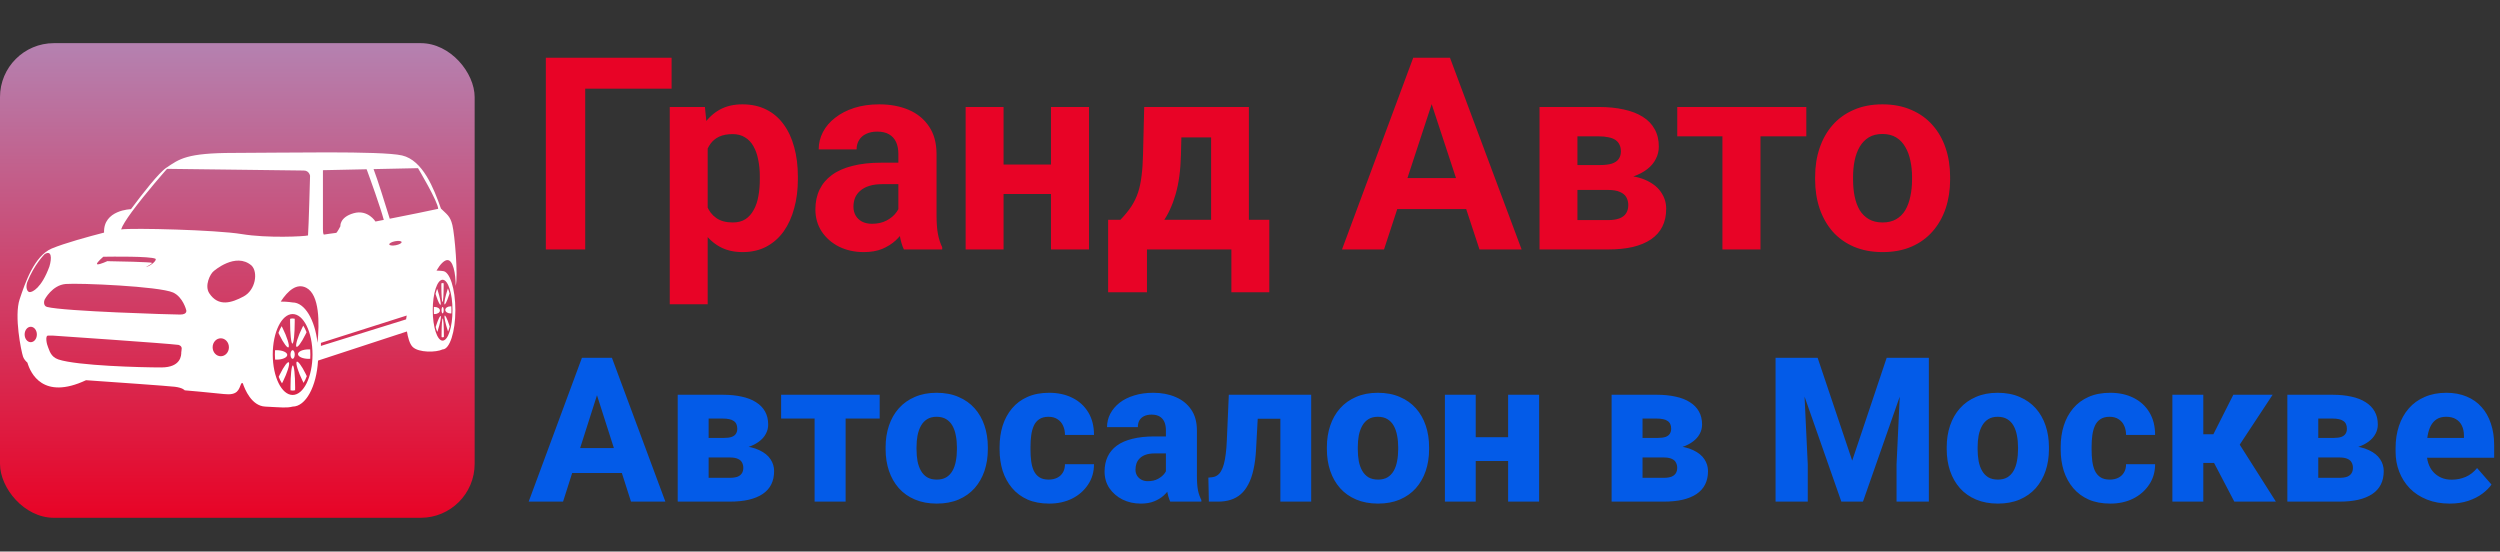 <svg width="1854" height="409" viewBox="0 0 1854 409" fill="none" xmlns="http://www.w3.org/2000/svg">
<rect x="0" y="0" width="1854" height="409" fill="#333333" stroke="none"/>
<rect y="32" width="352" height="352" rx="40" fill="url(#paint0_linear_847_337)"/>
<path d="M216.859 254.807C217.803 254.807 218.576 247.594 218.576 238.697C218.576 237.9 218.576 237.126 218.56 236.361C218.047 236.231 217.534 236.174 217.013 236.174C216.387 236.174 215.768 236.272 215.157 236.434C215.141 237.175 215.133 237.924 215.133 238.697C215.133 247.594 215.906 254.807 216.859 254.807Z" fill="white"/>
<path d="M217.005 266.099C217.872 266.099 218.576 264.667 218.576 262.9C218.576 261.133 217.872 259.701 217.005 259.701C216.137 259.701 215.434 261.133 215.434 262.9C215.434 264.667 216.137 266.099 217.005 266.099Z" fill="white"/>
<path d="M207.488 277.784C207.211 278.346 206.951 278.907 206.69 279.461C207.39 281.292 208.213 282.92 209.124 284.312C209.385 283.799 209.653 283.287 209.922 282.749C213.015 276.457 214.969 270.246 214.301 268.878C213.618 267.503 210.565 271.5 207.488 277.784Z" fill="white"/>
<path d="M214.083 257.385C214.759 256.018 212.797 249.807 209.704 243.523C209.435 242.961 209.159 242.416 208.882 241.895C207.986 243.335 207.18 244.996 206.497 246.852C206.741 247.381 207.001 247.935 207.27 248.472C210.363 254.764 213.408 258.753 214.083 257.385Z" fill="white"/>
<path d="M213.026 263.202C213.026 261.273 209.477 259.693 205.105 259.693C204.715 259.693 204.332 259.718 203.958 259.742C203.892 260.776 203.86 261.826 203.86 262.901C203.86 264.179 203.909 265.44 203.998 266.669C204.356 266.694 204.731 266.71 205.105 266.71C209.485 266.71 213.026 265.139 213.026 263.202Z" fill="white"/>
<path d="M219.724 256.968C220.4 258.335 223.444 254.346 226.538 248.046C226.814 247.492 227.075 246.923 227.335 246.369C226.635 244.546 225.813 242.918 224.901 241.518C224.641 242.03 224.372 242.551 224.104 243.089C221.01 249.397 219.049 255.6 219.724 256.968Z" fill="white"/>
<path d="M220.994 262.608C220.994 264.545 224.543 266.116 228.914 266.116C229.305 266.116 229.687 266.1 230.062 266.076C230.119 265.042 230.159 263.984 230.159 262.917C230.159 261.631 230.111 260.369 230.021 259.14C229.663 259.116 229.288 259.1 228.914 259.1C224.535 259.1 220.994 260.671 220.994 262.608Z" fill="white"/>
<path d="M217.159 271.018C216.215 271.018 215.434 278.238 215.434 287.127C215.434 287.925 215.442 288.69 215.458 289.463C215.971 289.585 216.484 289.65 217.005 289.65C217.631 289.65 218.25 289.545 218.861 289.382C218.877 288.641 218.877 287.884 218.877 287.119C218.877 278.238 218.104 271.018 217.159 271.018Z" fill="white"/>
<path d="M219.935 268.447C219.259 269.815 221.221 276.026 224.314 282.31C224.583 282.863 224.86 283.409 225.137 283.93C226.032 282.489 226.838 280.828 227.522 278.981C227.277 278.443 227.017 277.898 226.748 277.353C223.655 271.06 220.603 267.072 219.935 268.447Z" fill="white"/>
<path d="M329.023 211.827C329.023 211.233 329.023 210.639 329.015 210.069C328.763 209.971 328.502 209.914 328.234 209.914C327.925 209.914 327.623 209.987 327.33 210.118C327.322 210.671 327.314 211.241 327.314 211.819C327.314 218.51 327.697 223.94 328.169 223.94C328.641 223.948 329.023 218.518 329.023 211.827Z" fill="white"/>
<path d="M328.247 232.448C328.678 232.448 329.028 231.369 329.028 230.038C329.028 228.708 328.678 227.629 328.247 227.629C327.815 227.629 327.465 228.708 327.465 230.038C327.465 231.369 327.815 232.448 328.247 232.448Z" fill="white"/>
<path d="M323.51 241.24C323.372 241.655 323.241 242.087 323.119 242.494C323.461 243.869 323.876 245.099 324.324 246.141C324.462 245.766 324.584 245.367 324.715 244.96C326.253 240.223 327.238 235.558 326.904 234.525C326.563 233.507 325.04 236.503 323.51 241.24Z" fill="white"/>
<path d="M326.791 225.867C327.125 224.842 326.148 220.169 324.618 215.432C324.471 215.008 324.341 214.609 324.203 214.219C323.755 215.301 323.356 216.547 323.014 217.947C323.136 218.354 323.258 218.761 323.397 219.168C324.935 223.897 326.457 226.901 326.791 225.867Z" fill="white"/>
<path d="M321.778 232.879C321.957 232.887 322.145 232.904 322.332 232.904C324.505 232.904 326.255 231.715 326.255 230.266C326.255 228.817 324.497 227.629 322.332 227.629C322.145 227.629 321.941 227.645 321.762 227.661C321.738 228.443 321.713 229.233 321.713 230.038C321.713 230.999 321.738 231.951 321.778 232.879Z" fill="white"/>
<path d="M332.986 218.86C333.125 218.429 333.247 218.013 333.385 217.598C333.027 216.223 332.62 215.002 332.172 213.943C332.042 214.326 331.912 214.725 331.773 215.132C330.243 219.861 329.266 224.534 329.6 225.559C329.926 226.593 331.44 223.589 332.986 218.86Z" fill="white"/>
<path d="M330.226 229.821C330.226 231.278 331.992 232.451 334.158 232.451C334.353 232.451 334.54 232.434 334.727 232.418C334.76 231.637 334.776 230.847 334.776 230.041C334.776 229.081 334.752 228.136 334.703 227.2C334.532 227.184 334.345 227.176 334.158 227.176C331.992 227.184 330.226 228.364 330.226 229.821Z" fill="white"/>
<path d="M327.465 248.263C327.465 248.858 327.465 249.444 327.473 250.013C327.726 250.111 327.986 250.168 328.239 250.168C328.564 250.168 328.865 250.095 329.167 249.965C329.175 249.411 329.175 248.841 329.175 248.271C329.175 241.572 328.792 236.143 328.32 236.143C327.848 236.134 327.465 241.564 327.465 248.263Z" fill="white"/>
<path d="M329.698 234.19C329.364 235.224 330.341 239.888 331.88 244.626C332.018 245.049 332.157 245.456 332.295 245.839C332.743 244.756 333.141 243.511 333.483 242.119C333.353 241.703 333.231 241.296 333.093 240.889C331.554 236.16 330.032 233.156 329.698 234.19Z" fill="white"/>
<path d="M331.162 192.947C336.071 191.807 337.951 203.301 337.951 211.978C339.832 204.441 337.194 173.907 335.493 166.931C333.8 159.963 331.162 158.831 327.011 154.68C321.736 139.783 313.628 118.871 298.17 115.281C282.72 111.708 208.636 113.401 173.39 113.401C138.143 113.401 133.055 117.927 123.441 124.333C117.808 128.086 105.973 143.226 97.132 155.119C97.132 155.119 76.53 155.608 77.173 172.498C65.931 175.364 47.836 180.354 38.434 184.269C25.491 189.682 18.702 209.536 14.558 221.974C10.415 234.413 15.69 260.307 17.074 264.45C17.676 266.249 19.003 267.763 20.322 268.927C22.609 276.701 31.84 296.937 63.798 281.959C81.829 283.213 124.915 286.225 129.669 286.827C135.7 287.584 136.962 289.465 136.962 289.465C136.962 289.465 155.937 291.093 166.12 292.232C176.296 293.364 177.044 289.09 178.941 284.312C179.307 284.279 179.657 284.165 180.016 284.076C181.579 288.846 186.568 301.024 196.662 301.528C209.223 302.155 212.454 302.668 217.029 301.528C226.748 301.528 234.766 286.616 235.857 267.413C246.179 264.018 288.662 250.058 301.784 245.817C302.476 250.082 303.73 254.991 306.001 257.246C310.429 261.666 323.535 261.438 328.264 259.11C333.482 259.11 337.699 246.094 337.699 230.058C337.699 214.022 333.474 201.005 328.264 201.005C328.264 201.005 326.376 200.688 323.714 200.663C326.514 195.796 329.192 193.402 331.162 192.947ZM239.488 126.213L271.902 125.522C274.629 132.937 281.833 152.824 284.617 163.072C280.872 163.813 278.447 164.285 278.447 164.285C278.447 164.285 272.797 155.111 262.239 158.131C251.682 161.143 252.431 167.802 252.431 167.802C252.431 167.802 249.915 172.702 249.288 172.702C248.662 172.702 240.245 173.964 240.245 173.964C240.245 173.964 239.488 174.208 239.488 169.804C239.488 165.425 239.488 126.213 239.488 126.213ZM97.686 157.219C107.837 143.349 123.881 125.212 123.881 125.212C123.881 125.212 221.27 126.466 225.291 126.466C229.312 126.466 229.939 130.365 229.939 130.365C229.939 130.365 228.93 168.697 228.425 174.599C225.91 175.356 198.266 176.74 179.291 173.597C160.316 170.455 98.362 168.949 89.823 170.138C90.702 167.346 93.754 162.608 97.686 157.219ZM76.595 190.399C76.595 190.399 76.823 190.399 77.23 190.391H77.344C82.407 190.309 111.63 189.927 115.334 191.913C116.465 193.044 112.127 197 108.17 198.132C110.995 196.536 112.696 195.503 112.696 194.925C112.696 194.363 85.769 193.704 80.478 193.704C80.184 193.704 79.916 193.679 79.663 193.639C76.033 195.283 71.882 196.764 71.882 195.682C71.89 194.453 76.595 190.399 76.595 190.399ZM20.208 209.219C25.36 196.154 33.094 188.478 33.094 188.478C38.181 185.336 38.621 191.05 36.618 197.717C30.651 213.81 24.05 216.626 22.104 216.626C20.143 216.626 18.824 213.24 20.208 209.219ZM22.804 242.333C25.312 242.333 27.338 244.889 27.338 248.047C27.338 251.206 25.303 253.762 22.804 253.762C20.305 253.762 18.27 251.206 18.27 248.047C18.27 244.889 20.297 242.333 22.804 242.333ZM134.431 261.308C134.431 263.066 134.561 272.492 119.607 272.492C104.654 272.492 57.4 271.239 43.326 266.583C37.424 264.572 36.667 259.663 35.666 257.539C34.657 255.398 33.281 248.87 35.666 248.87C38.051 248.87 39.06 248.87 39.06 248.87C39.06 248.87 124.255 254.649 132.428 255.781C135.945 256.912 134.431 259.549 134.431 261.308ZM133.56 233.273C127.78 233.273 47.477 230.896 34.909 227.632C31.897 226.867 32.646 222.976 33.151 222.097C33.151 222.097 38.678 211.425 48.731 210.603C58.784 209.78 117.971 212.296 128.407 216.944C135.7 220.33 138.086 229.887 138.086 229.887C138.086 229.887 139.339 233.273 133.56 233.273ZM163.727 264.189C160.39 264.189 157.687 261.21 157.687 257.539C157.687 253.859 160.398 250.88 163.727 250.88C167.065 250.88 169.767 253.859 169.767 257.539C169.767 261.21 167.065 264.189 163.727 264.189ZM155.172 217.449C151.525 211.799 155.888 203.073 158.436 201.111C158.436 201.111 174.773 186.662 186.585 196.96C191.485 201.868 189.597 215.063 180.675 219.842C171.753 224.612 161.953 227.754 155.172 217.449ZM217.013 292.9C208.873 292.9 202.271 279.477 202.271 262.903C202.271 246.33 208.873 232.899 217.013 232.899C225.153 232.899 231.755 246.322 231.755 262.903C231.746 279.477 225.153 292.9 217.013 292.9ZM235.466 254.218C233.537 237.091 226.008 224.303 217.005 224.303C217.005 224.303 213.179 223.635 208.181 223.659C213.569 215.422 220.13 209.805 227.107 213.395C237.127 218.556 236.899 239.761 235.466 254.218ZM237.99 254.267L301.622 233.997L301.158 236.847L237.982 256.529L237.99 254.267ZM288.695 181.274C288.532 180.46 290.453 179.401 292.969 178.905C295.484 178.408 297.657 178.677 297.82 179.491C297.983 180.305 296.07 181.371 293.547 181.86C291.023 182.348 288.858 182.088 288.695 181.274ZM328.24 207.461C332.294 207.461 335.574 217.571 335.574 230.033C335.574 242.504 332.294 252.614 328.24 252.614C324.202 252.614 320.922 242.504 320.922 230.033C320.914 217.579 324.194 207.461 328.24 207.461ZM289.037 162.201C285.911 152.042 279.863 132.669 277.038 125.408L309.99 124.708C309.99 124.708 324.943 149.714 324.943 154.867C320.824 155.868 301.451 159.743 289.037 162.201Z" fill="white"/>
<path d="M498.055 42.812V65.762H433.992V185H404.793V42.812H498.055ZM524.812 99.648V225.625H496.688V79.336H522.762L524.812 99.648ZM591.707 130.996V133.047C591.707 140.729 590.796 147.858 588.973 154.434C587.215 161.009 584.611 166.738 581.16 171.621C577.71 176.439 573.413 180.215 568.27 182.949C563.191 185.618 557.332 186.953 550.691 186.953C544.246 186.953 538.647 185.651 533.895 183.047C529.142 180.443 525.138 176.797 521.883 172.109C518.693 167.357 516.121 161.855 514.168 155.605C512.215 149.355 510.717 142.65 509.676 135.488V130.117C510.717 122.435 512.215 115.404 514.168 109.023C516.121 102.578 518.693 97.012 521.883 92.324C525.138 87.572 529.109 83.893 533.797 81.289C538.549 78.685 544.116 77.383 550.496 77.383C557.202 77.383 563.094 78.652 568.172 81.191C573.315 83.731 577.612 87.376 581.062 92.129C584.578 96.882 587.215 102.546 588.973 109.121C590.796 115.697 591.707 122.988 591.707 130.996ZM563.484 133.047V130.996C563.484 126.504 563.094 122.37 562.312 118.594C561.596 114.753 560.424 111.4 558.797 108.535C557.234 105.671 555.151 103.457 552.547 101.895C550.008 100.267 546.915 99.453 543.27 99.453C539.428 99.453 536.141 100.072 533.406 101.309C530.737 102.546 528.556 104.336 526.863 106.68C525.171 109.023 523.901 111.823 523.055 115.078C522.208 118.333 521.688 122.012 521.492 126.113V139.688C521.818 144.505 522.729 148.835 524.227 152.676C525.724 156.452 528.035 159.447 531.16 161.66C534.285 163.874 538.387 164.98 543.465 164.98C547.176 164.98 550.301 164.167 552.84 162.539C555.379 160.846 557.43 158.535 558.992 155.605C560.62 152.676 561.759 149.29 562.41 145.449C563.126 141.608 563.484 137.474 563.484 133.047ZM666.219 161.172V114.102C666.219 110.716 665.665 107.819 664.559 105.41C663.452 102.936 661.727 101.016 659.383 99.648C657.104 98.281 654.142 97.598 650.496 97.598C647.371 97.598 644.669 98.151 642.391 99.258C640.112 100.299 638.354 101.829 637.117 103.848C635.88 105.801 635.262 108.112 635.262 110.781H607.137C607.137 106.289 608.178 102.025 610.262 97.988C612.345 93.952 615.372 90.404 619.344 87.344C623.315 84.219 628.035 81.777 633.504 80.019C639.038 78.262 645.223 77.383 652.059 77.383C660.262 77.383 667.553 78.75 673.934 81.484C680.314 84.219 685.327 88.32 688.973 93.789C692.684 99.258 694.539 106.094 694.539 114.297V159.512C694.539 165.306 694.897 170.059 695.613 173.77C696.329 177.415 697.371 180.605 698.738 183.34V185H670.32C668.953 182.135 667.911 178.555 667.195 174.258C666.544 169.896 666.219 165.534 666.219 161.172ZM669.93 120.645L670.125 136.562H654.402C650.691 136.562 647.469 136.986 644.734 137.832C642 138.678 639.754 139.883 637.996 141.445C636.238 142.943 634.936 144.701 634.09 146.719C633.309 148.737 632.918 150.951 632.918 153.359C632.918 155.768 633.471 157.949 634.578 159.902C635.685 161.79 637.28 163.288 639.363 164.395C641.447 165.436 643.888 165.957 646.688 165.957C650.919 165.957 654.598 165.111 657.723 163.418C660.848 161.725 663.257 159.642 664.949 157.168C666.707 154.694 667.618 152.35 667.684 150.137L675.105 162.051C674.064 164.72 672.632 167.487 670.809 170.352C669.051 173.216 666.805 175.918 664.07 178.457C661.336 180.931 658.048 182.982 654.207 184.609C650.366 186.172 645.809 186.953 640.535 186.953C633.829 186.953 627.742 185.618 622.273 182.949C616.87 180.215 612.573 176.471 609.383 171.719C606.258 166.901 604.695 161.432 604.695 155.312C604.695 149.779 605.737 144.863 607.82 140.566C609.904 136.27 612.964 132.656 617 129.727C621.102 126.732 626.212 124.486 632.332 122.988C638.452 121.426 645.548 120.645 653.621 120.645H669.93ZM788.582 122.012V143.887H734.871V122.012H788.582ZM744.246 79.336V185H716.121V79.336H744.246ZM807.625 79.336V185H779.402V79.336H807.625ZM848.543 79.336H876.668L875.789 114.688C875.529 126.016 874.227 135.749 871.883 143.887C869.539 152.025 866.414 158.861 862.508 164.395C858.602 169.928 854.142 174.355 849.129 177.676C844.181 180.931 838.973 183.372 833.504 185H828.23L827.938 163.32L830.867 163.027C834.188 159.577 836.922 156.224 839.07 152.969C841.219 149.648 842.879 146.165 844.051 142.52C845.223 138.874 846.069 134.805 846.59 130.312C847.176 125.82 847.534 120.612 847.664 114.688L848.543 79.336ZM856.16 79.336H926.18V185H898.152V101.895H856.16V79.336ZM821.785 163.027H941.316V216.738H913.191V185H850.594V216.738H821.785V163.027ZM1065.05 67.129L1026.38 185H995.223L1048.05 42.812H1067.88L1065.05 67.129ZM1097.18 185L1058.41 67.129L1055.28 42.812H1075.3L1128.43 185H1097.18ZM1095.42 132.07V155.02H1020.32V132.07H1095.42ZM1192.49 140.859H1159.38L1159.19 122.402H1186.53C1190.18 122.402 1193.14 122.044 1195.42 121.328C1197.7 120.547 1199.36 119.408 1200.4 117.91C1201.51 116.348 1202.06 114.46 1202.06 112.246C1202.06 110.293 1201.7 108.633 1200.98 107.266C1200.33 105.833 1199.32 104.661 1197.96 103.75C1196.59 102.839 1194.86 102.188 1192.78 101.797C1190.76 101.341 1188.39 101.113 1185.65 101.113H1169.83V185H1141.71V79.336H1185.65C1192.55 79.336 1198.74 79.954 1204.21 81.191C1209.68 82.363 1214.33 84.154 1218.17 86.562C1222.08 88.971 1225.04 92.031 1227.06 95.742C1229.14 99.388 1230.18 103.717 1230.18 108.73C1230.18 111.986 1229.43 115.046 1227.94 117.91C1226.51 120.775 1224.36 123.314 1221.49 125.527C1218.63 127.741 1215.08 129.564 1210.85 130.996C1206.68 132.363 1201.86 133.21 1196.39 133.535L1192.49 140.859ZM1192.49 185H1152.45L1162.12 163.223H1192.49C1195.94 163.223 1198.77 162.799 1200.98 161.953C1203.2 161.107 1204.83 159.87 1205.87 158.242C1206.97 156.549 1207.53 154.531 1207.53 152.188C1207.53 149.909 1207.04 147.923 1206.06 146.23C1205.09 144.538 1203.49 143.236 1201.28 142.324C1199.13 141.348 1196.2 140.859 1192.49 140.859H1166.22L1166.41 122.402H1196.3L1203.13 129.824C1210.55 130.28 1216.67 131.68 1221.49 134.023C1226.31 136.367 1229.86 139.362 1232.14 143.008C1234.48 146.589 1235.65 150.527 1235.65 154.824C1235.65 159.837 1234.71 164.232 1232.82 168.008C1230.93 171.784 1228.13 174.941 1224.42 177.48C1220.78 179.954 1216.28 181.842 1210.95 183.145C1205.61 184.382 1199.45 185 1192.49 185ZM1305.57 79.336V185H1277.35V79.336H1305.57ZM1339.56 79.336V101.113H1243.86V79.336H1339.56ZM1346.1 133.242V131.191C1346.1 123.444 1347.21 116.315 1349.42 109.805C1351.64 103.229 1354.86 97.533 1359.09 92.715C1363.32 87.897 1368.53 84.154 1374.71 81.484C1380.9 78.75 1388 77.383 1396 77.383C1404.01 77.383 1411.14 78.75 1417.39 81.484C1423.64 84.154 1428.88 87.897 1433.11 92.715C1437.41 97.533 1440.67 103.229 1442.88 109.805C1445.09 116.315 1446.2 123.444 1446.2 131.191V133.242C1446.2 140.924 1445.09 148.053 1442.88 154.629C1440.67 161.139 1437.41 166.836 1433.11 171.719C1428.88 176.536 1423.67 180.28 1417.49 182.949C1411.3 185.618 1404.21 186.953 1396.2 186.953C1388.19 186.953 1381.06 185.618 1374.81 182.949C1368.63 180.28 1363.39 176.536 1359.09 171.719C1354.86 166.836 1351.64 161.139 1349.42 154.629C1347.21 148.053 1346.1 140.924 1346.1 133.242ZM1374.23 131.191V133.242C1374.23 137.669 1374.62 141.803 1375.4 145.645C1376.18 149.486 1377.42 152.871 1379.11 155.801C1380.87 158.665 1383.15 160.911 1385.95 162.539C1388.74 164.167 1392.16 164.98 1396.2 164.98C1400.11 164.98 1403.46 164.167 1406.26 162.539C1409.06 160.911 1411.3 158.665 1413 155.801C1414.69 152.871 1415.93 149.486 1416.71 145.645C1417.55 141.803 1417.98 137.669 1417.98 133.242V131.191C1417.98 126.895 1417.55 122.858 1416.71 119.082C1415.93 115.241 1414.66 111.855 1412.9 108.926C1411.21 105.931 1408.96 103.587 1406.16 101.895C1403.36 100.202 1399.98 99.356 1396 99.356C1392.03 99.356 1388.65 100.202 1385.85 101.895C1383.11 103.587 1380.87 105.931 1379.11 108.926C1377.42 111.855 1376.18 115.241 1375.4 119.082C1374.62 122.858 1374.23 126.895 1374.23 131.191Z" fill="#E80326"/>
<path d="M445.101 285.647L417.562 372H392.073L431.551 265.359H447.664L445.101 285.647ZM467.952 372L440.34 285.647L437.483 265.359H453.816L493.44 372H467.952ZM466.78 332.303V350.76H411.189V332.303H466.78ZM541.268 339.261H516.658L516.512 324.759H536.873C539.217 324.759 541.121 324.515 542.586 324.026C544.051 323.489 545.101 322.708 545.735 321.683C546.419 320.657 546.761 319.437 546.761 318.021C546.761 316.604 546.541 315.433 546.102 314.505C545.662 313.528 544.979 312.747 544.051 312.161C543.172 311.526 542.073 311.087 540.755 310.843C539.437 310.55 537.898 310.403 536.141 310.403H525.521V372H502.596V292.752H536.141C541.316 292.752 545.955 293.216 550.057 294.144C554.207 295.022 557.723 296.39 560.604 298.245C563.533 300.052 565.779 302.347 567.342 305.13C568.904 307.864 569.686 311.111 569.686 314.871C569.686 317.312 569.1 319.607 567.928 321.756C566.805 323.904 565.12 325.809 562.874 327.469C560.677 329.129 557.967 330.496 554.744 331.57C551.521 332.596 547.811 333.23 543.611 333.475L541.268 339.261ZM541.268 372H511.385L518.782 354.349H541.268C543.562 354.349 545.442 354.08 546.907 353.543C548.372 352.957 549.446 352.127 550.13 351.053C550.862 349.93 551.229 348.562 551.229 346.951C551.229 345.438 550.911 344.119 550.276 342.996C549.69 341.824 548.665 340.921 547.2 340.286C545.735 339.603 543.758 339.261 541.268 339.261H521.712L521.858 324.759H543.465L548.738 330.618C554.598 330.96 559.383 332.034 563.094 333.841C566.854 335.599 569.612 337.82 571.37 340.506C573.177 343.191 574.08 346.146 574.08 349.368C574.08 353.128 573.372 356.424 571.956 359.256C570.54 362.088 568.416 364.456 565.584 366.36C562.801 368.216 559.358 369.632 555.257 370.608C551.204 371.536 546.541 372 541.268 372ZM627.107 292.752V372H604.109V292.752H627.107ZM652.376 292.752V310.403H579.28V292.752H652.376ZM656.771 333.182V331.644C656.771 325.833 657.601 320.486 659.261 315.604C660.921 310.672 663.362 306.399 666.585 302.786C669.808 299.173 673.763 296.365 678.45 294.363C683.138 292.312 688.509 291.287 694.563 291.287C700.716 291.287 706.136 292.312 710.823 294.363C715.56 296.365 719.539 299.173 722.762 302.786C725.984 306.399 728.426 310.672 730.086 315.604C731.746 320.486 732.576 325.833 732.576 331.644V333.182C732.576 338.943 731.746 344.29 730.086 349.222C728.426 354.104 725.984 358.377 722.762 362.039C719.539 365.652 715.584 368.46 710.896 370.462C706.209 372.464 700.813 373.465 694.71 373.465C688.655 373.465 683.26 372.464 678.523 370.462C673.787 368.46 669.808 365.652 666.585 362.039C663.362 358.377 660.921 354.104 659.261 349.222C657.601 344.29 656.771 338.943 656.771 333.182ZM679.695 331.644V333.182C679.695 336.307 679.939 339.236 680.428 341.971C680.965 344.705 681.819 347.098 682.991 349.148C684.163 351.199 685.701 352.811 687.605 353.982C689.559 355.105 691.927 355.667 694.71 355.667C697.493 355.667 699.837 355.105 701.741 353.982C703.646 352.811 705.184 351.199 706.355 349.148C707.527 347.098 708.357 344.705 708.846 341.971C709.383 339.236 709.651 336.307 709.651 333.182V331.644C709.651 328.567 709.383 325.687 708.846 323.001C708.357 320.267 707.527 317.85 706.355 315.75C705.184 313.65 703.621 312.015 701.668 310.843C699.764 309.671 697.396 309.085 694.563 309.085C691.829 309.085 689.51 309.671 687.605 310.843C685.701 312.015 684.163 313.65 682.991 315.75C681.819 317.85 680.965 320.267 680.428 323.001C679.939 325.687 679.695 328.567 679.695 331.644ZM777.693 355.667C780.135 355.667 782.259 355.203 784.065 354.275C785.872 353.348 787.264 352.054 788.24 350.394C789.266 348.685 789.778 346.634 789.778 344.241H811.312C811.312 350.003 809.822 355.081 806.844 359.476C803.914 363.87 799.959 367.312 794.979 369.803C789.998 372.244 784.383 373.465 778.133 373.465C771.98 373.465 766.609 372.464 762.02 370.462C757.43 368.411 753.597 365.555 750.521 361.893C747.444 358.23 745.125 353.982 743.562 349.148C742.049 344.266 741.292 338.992 741.292 333.328V331.424C741.292 325.809 742.049 320.56 743.562 315.677C745.125 310.794 747.444 306.521 750.521 302.859C753.597 299.197 757.405 296.365 761.946 294.363C766.536 292.312 771.907 291.287 778.06 291.287C784.554 291.287 790.291 292.532 795.271 295.022C800.301 297.513 804.231 301.102 807.063 305.789C809.896 310.428 811.312 316.019 811.312 322.562H789.778C789.778 320.022 789.314 317.752 788.387 315.75C787.508 313.699 786.141 312.088 784.285 310.916C782.479 309.695 780.232 309.085 777.547 309.085C774.764 309.085 772.469 309.695 770.662 310.916C768.904 312.088 767.562 313.724 766.634 315.823C765.706 317.923 765.071 320.315 764.729 323.001C764.388 325.638 764.217 328.445 764.217 331.424V333.328C764.217 336.355 764.388 339.236 764.729 341.971C765.071 344.656 765.706 347.024 766.634 349.075C767.61 351.126 768.978 352.737 770.735 353.909C772.493 355.081 774.812 355.667 777.693 355.667ZM864.632 353.104V319.119C864.632 316.727 864.266 314.676 863.533 312.967C862.801 311.258 861.653 309.915 860.091 308.938C858.528 307.962 856.502 307.474 854.012 307.474C851.912 307.474 850.081 307.84 848.519 308.572C847.005 309.305 845.833 310.354 845.003 311.722C844.222 313.089 843.831 314.773 843.831 316.775H820.979C820.979 313.211 821.785 309.891 823.396 306.814C825.008 303.738 827.303 301.028 830.281 298.685C833.309 296.341 836.922 294.534 841.121 293.265C845.32 291.946 850.032 291.287 855.257 291.287C861.458 291.287 866.976 292.337 871.81 294.437C876.692 296.487 880.55 299.588 883.382 303.738C886.214 307.84 887.63 313.016 887.63 319.266V352.444C887.63 357.229 887.898 360.989 888.436 363.724C889.021 366.409 889.852 368.753 890.926 370.755V372H867.854C866.78 369.705 865.975 366.873 865.438 363.504C864.9 360.086 864.632 356.619 864.632 353.104ZM867.488 323.66L867.635 336.258H856.282C853.743 336.258 851.546 336.575 849.69 337.21C847.884 337.845 846.419 338.724 845.296 339.847C844.173 340.921 843.343 342.19 842.806 343.655C842.317 345.071 842.073 346.634 842.073 348.343C842.073 349.954 842.464 351.419 843.245 352.737C844.026 354.007 845.101 355.008 846.468 355.74C847.835 356.473 849.422 356.839 851.229 356.839C854.207 356.839 856.746 356.253 858.846 355.081C860.994 353.909 862.654 352.493 863.826 350.833C864.998 349.124 865.584 347.537 865.584 346.072L871.077 355.594C870.198 357.547 869.124 359.573 867.854 361.673C866.585 363.724 864.974 365.652 863.021 367.459C861.067 369.217 858.699 370.657 855.916 371.78C853.182 372.903 849.886 373.465 846.028 373.465C841.048 373.465 836.531 372.464 832.479 370.462C828.426 368.411 825.179 365.604 822.737 362.039C820.345 358.475 819.148 354.373 819.148 349.734C819.148 345.584 819.905 341.897 821.419 338.675C822.933 335.452 825.203 332.718 828.23 330.472C831.307 328.226 835.164 326.541 839.803 325.418C844.441 324.246 849.861 323.66 856.062 323.66H867.488ZM956.185 292.752V310.55H917.073V292.752H956.185ZM972.371 292.752V372H949.52V292.752H972.371ZM911.287 292.752H933.699L931.502 333.108C931.209 338.821 930.574 343.826 929.598 348.123C928.67 352.42 927.4 356.082 925.789 359.109C924.227 362.137 922.347 364.603 920.149 366.507C917.952 368.411 915.438 369.803 912.605 370.682C909.822 371.561 906.771 372 903.45 372H896.492L896.126 354.202L898.836 353.909C900.301 353.763 901.57 353.323 902.645 352.591C903.768 351.858 904.72 350.809 905.501 349.441C906.331 348.074 907.039 346.316 907.625 344.168C908.211 342.02 908.675 339.505 909.017 336.624C909.407 333.694 909.676 330.325 909.822 326.517L911.287 292.752ZM984.017 333.182V331.644C984.017 325.833 984.847 320.486 986.507 315.604C988.167 310.672 990.608 306.399 993.831 302.786C997.054 299.173 1001.01 296.365 1005.7 294.363C1010.38 292.312 1015.75 291.287 1021.81 291.287C1027.96 291.287 1033.38 292.312 1038.07 294.363C1042.81 296.365 1046.79 299.173 1050.01 302.786C1053.23 306.399 1055.67 310.672 1057.33 315.604C1058.99 320.486 1059.82 325.833 1059.82 331.644V333.182C1059.82 338.943 1058.99 344.29 1057.33 349.222C1055.67 354.104 1053.23 358.377 1050.01 362.039C1046.79 365.652 1042.83 368.46 1038.14 370.462C1033.46 372.464 1028.06 373.465 1021.96 373.465C1015.9 373.465 1010.51 372.464 1005.77 370.462C1001.03 368.46 997.054 365.652 993.831 362.039C990.608 358.377 988.167 354.104 986.507 349.222C984.847 344.29 984.017 338.943 984.017 333.182ZM1006.94 331.644V333.182C1006.94 336.307 1007.19 339.236 1007.67 341.971C1008.21 344.705 1009.07 347.098 1010.24 349.148C1011.41 351.199 1012.95 352.811 1014.85 353.982C1016.8 355.105 1019.17 355.667 1021.96 355.667C1024.74 355.667 1027.08 355.105 1028.99 353.982C1030.89 352.811 1032.43 351.199 1033.6 349.148C1034.77 347.098 1035.6 344.705 1036.09 341.971C1036.63 339.236 1036.9 336.307 1036.9 333.182V331.644C1036.9 328.567 1036.63 325.687 1036.09 323.001C1035.6 320.267 1034.77 317.85 1033.6 315.75C1032.43 313.65 1030.87 312.015 1028.91 310.843C1027.01 309.671 1024.64 309.085 1021.81 309.085C1019.08 309.085 1016.76 309.671 1014.85 310.843C1012.95 312.015 1011.41 313.65 1010.24 315.75C1009.07 317.85 1008.21 320.267 1007.67 323.001C1007.19 325.687 1006.94 328.567 1006.94 331.644ZM1126.33 324.246V341.897H1086.41V324.246H1126.33ZM1094.39 292.752V372H1071.54V292.752H1094.39ZM1141.41 292.752V372H1118.42V292.752H1141.41ZM1233.85 339.261H1209.24L1209.09 324.759H1229.45C1231.79 324.759 1233.7 324.515 1235.16 324.026C1236.63 323.489 1237.68 322.708 1238.31 321.683C1239 320.657 1239.34 319.437 1239.34 318.021C1239.34 316.604 1239.12 315.433 1238.68 314.505C1238.24 313.528 1237.56 312.747 1236.63 312.161C1235.75 311.526 1234.65 311.087 1233.33 310.843C1232.01 310.55 1230.48 310.403 1228.72 310.403H1218.1V372H1195.17V292.752H1228.72C1233.89 292.752 1238.53 293.216 1242.63 294.144C1246.79 295.022 1250.3 296.39 1253.18 298.245C1256.11 300.052 1258.36 302.347 1259.92 305.13C1261.48 307.864 1262.26 311.111 1262.26 314.871C1262.26 317.312 1261.68 319.607 1260.51 321.756C1259.38 323.904 1257.7 325.809 1255.45 327.469C1253.25 329.129 1250.54 330.496 1247.32 331.57C1244.1 332.596 1240.39 333.23 1236.19 333.475L1233.85 339.261ZM1233.85 372H1203.96L1211.36 354.349H1233.85C1236.14 354.349 1238.02 354.08 1239.49 353.543C1240.95 352.957 1242.02 352.127 1242.71 351.053C1243.44 349.93 1243.81 348.562 1243.81 346.951C1243.81 345.438 1243.49 344.119 1242.85 342.996C1242.27 341.824 1241.24 340.921 1239.78 340.286C1238.31 339.603 1236.34 339.261 1233.85 339.261H1214.29L1214.44 324.759H1236.04L1241.32 330.618C1247.18 330.96 1251.96 332.034 1255.67 333.841C1259.43 335.599 1262.19 337.82 1263.95 340.506C1265.75 343.191 1266.66 346.146 1266.66 349.368C1266.66 353.128 1265.95 356.424 1264.53 359.256C1263.12 362.088 1260.99 364.456 1258.16 366.36C1255.38 368.216 1251.94 369.632 1247.83 370.608C1243.78 371.536 1239.12 372 1233.85 372ZM1328.18 265.359H1347.96L1373.59 341.604L1399.15 265.359H1418.93L1381.58 372H1365.54L1328.18 265.359ZM1316.76 265.359H1336.9L1340.63 344.388V372H1316.76V265.359ZM1410.21 265.359H1430.43V372H1406.48V344.388L1410.21 265.359ZM1443.68 333.182V331.644C1443.68 325.833 1444.51 320.486 1446.17 315.604C1447.83 310.672 1450.28 306.399 1453.5 302.786C1456.72 299.173 1460.68 296.365 1465.36 294.363C1470.05 292.312 1475.42 291.287 1481.48 291.287C1487.63 291.287 1493.05 292.312 1497.74 294.363C1502.47 296.365 1506.45 299.173 1509.68 302.786C1512.9 306.399 1515.34 310.672 1517 315.604C1518.66 320.486 1519.49 325.833 1519.49 331.644V333.182C1519.49 338.943 1518.66 344.29 1517 349.222C1515.34 354.104 1512.9 358.377 1509.68 362.039C1506.45 365.652 1502.5 368.46 1497.81 370.462C1493.12 372.464 1487.73 373.465 1481.62 373.465C1475.57 373.465 1470.17 372.464 1465.44 370.462C1460.7 368.46 1456.72 365.652 1453.5 362.039C1450.28 358.377 1447.83 354.104 1446.17 349.222C1444.51 344.29 1443.68 338.943 1443.68 333.182ZM1466.61 331.644V333.182C1466.61 336.307 1466.85 339.236 1467.34 341.971C1467.88 344.705 1468.73 347.098 1469.91 349.148C1471.08 351.199 1472.62 352.811 1474.52 353.982C1476.47 355.105 1478.84 355.667 1481.62 355.667C1484.41 355.667 1486.75 355.105 1488.66 353.982C1490.56 352.811 1492.1 351.199 1493.27 349.148C1494.44 347.098 1495.27 344.705 1495.76 341.971C1496.3 339.236 1496.57 336.307 1496.57 333.182V331.644C1496.57 328.567 1496.3 325.687 1495.76 323.001C1495.27 320.267 1494.44 317.85 1493.27 315.75C1492.1 313.65 1490.54 312.015 1488.58 310.843C1486.68 309.671 1484.31 309.085 1481.48 309.085C1478.74 309.085 1476.42 309.671 1474.52 310.843C1472.62 312.015 1471.08 313.65 1469.91 315.75C1468.73 317.85 1467.88 320.267 1467.34 323.001C1466.85 325.687 1466.61 328.567 1466.61 331.644ZM1564.61 355.667C1567.05 355.667 1569.17 355.203 1570.98 354.275C1572.79 353.348 1574.18 352.054 1575.15 350.394C1576.18 348.685 1576.69 346.634 1576.69 344.241H1598.23C1598.23 350.003 1596.74 355.081 1593.76 359.476C1590.83 363.87 1586.87 367.312 1581.89 369.803C1576.91 372.244 1571.3 373.465 1565.05 373.465C1558.89 373.465 1553.52 372.464 1548.93 370.462C1544.34 368.411 1540.51 365.555 1537.43 361.893C1534.36 358.23 1532.04 353.982 1530.48 349.148C1528.96 344.266 1528.21 338.992 1528.21 333.328V331.424C1528.21 325.809 1528.96 320.56 1530.48 315.677C1532.04 310.794 1534.36 306.521 1537.43 302.859C1540.51 299.197 1544.32 296.365 1548.86 294.363C1553.45 292.312 1558.82 291.287 1564.97 291.287C1571.47 291.287 1577.21 292.532 1582.19 295.022C1587.21 297.513 1591.15 301.102 1593.98 305.789C1596.81 310.428 1598.23 316.019 1598.23 322.562H1576.69C1576.69 320.022 1576.23 317.752 1575.3 315.75C1574.42 313.699 1573.05 312.088 1571.2 310.916C1569.39 309.695 1567.15 309.085 1564.46 309.085C1561.68 309.085 1559.38 309.695 1557.58 310.916C1555.82 312.088 1554.48 313.724 1553.55 315.823C1552.62 317.923 1551.99 320.315 1551.64 323.001C1551.3 325.638 1551.13 328.445 1551.13 331.424V333.328C1551.13 336.355 1551.3 339.236 1551.64 341.971C1551.99 344.656 1552.62 347.024 1553.55 349.075C1554.52 351.126 1555.89 352.737 1557.65 353.909C1559.41 355.081 1561.73 355.667 1564.61 355.667ZM1633.97 292.752V372H1611.04V292.752H1633.97ZM1685.38 292.752L1652.06 343.289H1630.45L1627.82 322.049H1641.44L1656.23 292.752H1685.38ZM1656.97 372L1639.75 339.114L1660.41 328.86L1687.8 372H1656.97ZM1734.97 339.261H1710.36L1710.21 324.759H1730.57C1732.92 324.759 1734.82 324.515 1736.29 324.026C1737.75 323.489 1738.8 322.708 1739.44 321.683C1740.12 320.657 1740.46 319.437 1740.46 318.021C1740.46 316.604 1740.24 315.433 1739.8 314.505C1739.36 313.528 1738.68 312.747 1737.75 312.161C1736.87 311.526 1735.77 311.087 1734.46 310.843C1733.14 310.55 1731.6 310.403 1729.84 310.403H1719.22V372H1696.3V292.752H1729.84C1735.02 292.752 1739.66 293.216 1743.76 294.144C1747.91 295.022 1751.42 296.39 1754.3 298.245C1757.23 300.052 1759.48 302.347 1761.04 305.13C1762.61 307.864 1763.39 311.111 1763.39 314.871C1763.39 317.312 1762.8 319.607 1761.63 321.756C1760.51 323.904 1758.82 325.809 1756.58 327.469C1754.38 329.129 1751.67 330.496 1748.45 331.57C1745.22 332.596 1741.51 333.23 1737.31 333.475L1734.97 339.261ZM1734.97 372H1705.09L1712.48 354.349H1734.97C1737.26 354.349 1739.14 354.08 1740.61 353.543C1742.07 352.957 1743.15 352.127 1743.83 351.053C1744.56 349.93 1744.93 348.562 1744.93 346.951C1744.93 345.438 1744.61 344.119 1743.98 342.996C1743.39 341.824 1742.37 340.921 1740.9 340.286C1739.44 339.603 1737.46 339.261 1734.97 339.261H1715.41L1715.56 324.759H1737.17L1742.44 330.618C1748.3 330.96 1753.08 332.034 1756.79 333.841C1760.55 335.599 1763.31 337.82 1765.07 340.506C1766.88 343.191 1767.78 346.146 1767.78 349.368C1767.78 353.128 1767.07 356.424 1765.66 359.256C1764.24 362.088 1762.12 364.456 1759.29 366.36C1756.5 368.216 1753.06 369.632 1748.96 370.608C1744.91 371.536 1740.24 372 1734.97 372ZM1816.71 373.465C1810.41 373.465 1804.77 372.464 1799.79 370.462C1794.81 368.46 1790.58 365.701 1787.12 362.186C1783.7 358.621 1781.09 354.52 1779.28 349.881C1777.47 345.242 1776.57 340.286 1776.57 335.013V332.229C1776.57 326.321 1777.4 320.877 1779.06 315.896C1780.72 310.916 1783.14 306.595 1786.31 302.933C1789.53 299.222 1793.49 296.365 1798.18 294.363C1802.86 292.312 1808.21 291.287 1814.22 291.287C1819.83 291.287 1824.84 292.215 1829.23 294.07C1833.63 295.877 1837.34 298.489 1840.36 301.907C1843.39 305.276 1845.69 309.354 1847.25 314.139C1848.86 318.875 1849.67 324.197 1849.67 330.105V339.48H1785.8V324.759H1827.25V323.001C1827.25 320.218 1826.74 317.776 1825.72 315.677C1824.74 313.577 1823.27 311.966 1821.32 310.843C1819.42 309.671 1817 309.085 1814.07 309.085C1811.29 309.085 1808.97 309.671 1807.11 310.843C1805.26 312.015 1803.77 313.675 1802.64 315.823C1801.57 317.923 1800.79 320.389 1800.3 323.221C1799.81 326.004 1799.57 329.007 1799.57 332.229V335.013C1799.57 338.089 1799.98 340.896 1800.81 343.436C1801.64 345.975 1802.86 348.147 1804.48 349.954C1806.09 351.761 1808.04 353.177 1810.33 354.202C1812.63 355.228 1815.24 355.74 1818.17 355.74C1821.79 355.74 1825.23 355.057 1828.5 353.689C1831.77 352.273 1834.6 350.076 1837 347.098L1847.69 359.329C1846.08 361.673 1843.81 363.943 1840.88 366.141C1838 368.289 1834.53 370.047 1830.48 371.414C1826.42 372.781 1821.83 373.465 1816.71 373.465Z" fill="#035BE8"/>
<defs>
<linearGradient id="paint0_linear_847_337" x1="176" y1="-147.52" x2="176" y2="384" gradientUnits="userSpaceOnUse">
<stop stop-color="#9AC2F7"/>
<stop offset="1" stop-color="#E80326"/>
</linearGradient>
</defs>
</svg>
